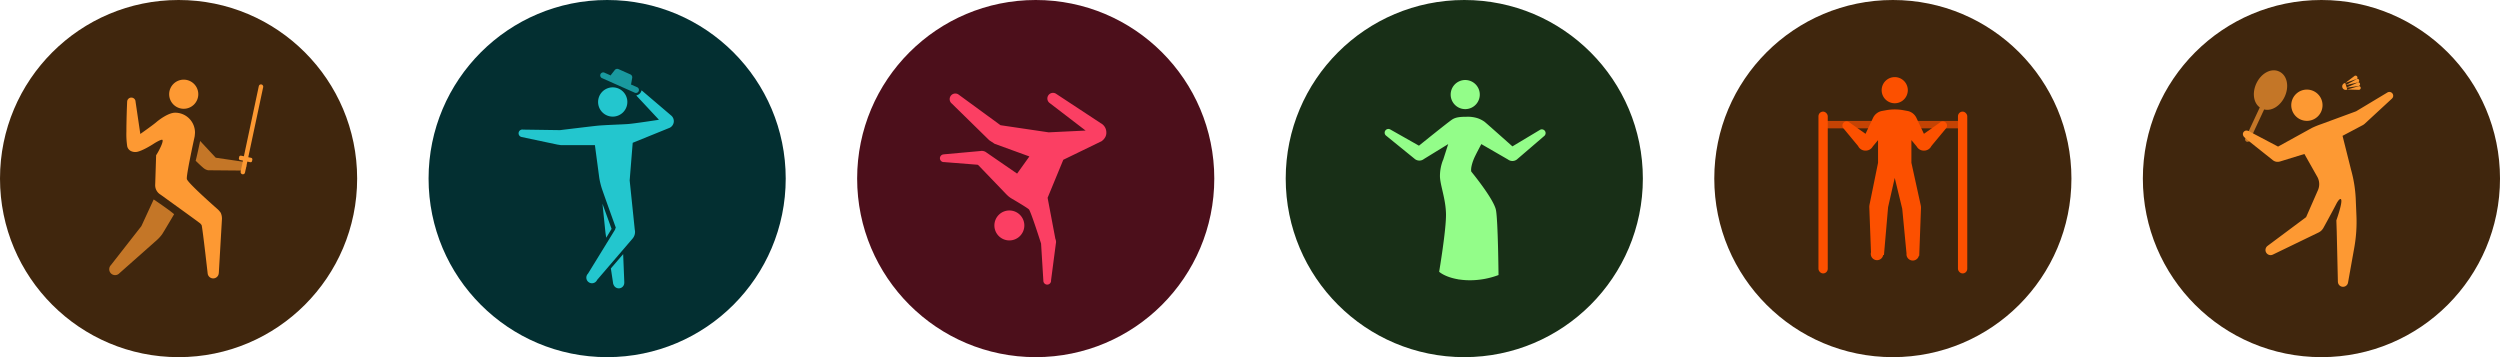 <svg id="组_81084" data-name="组 81084" xmlns="http://www.w3.org/2000/svg" xmlns:xlink="http://www.w3.org/1999/xlink" width="1234.126" height="176.304" viewBox="0 0 1234.126 176.304">
  <defs>
    <clipPath id="clip-path">
      <rect id="矩形" width="110.19" height="110.19" fill="none"/>
    </clipPath>
  </defs>
  <g id="组_81055" data-name="组 81055">
    <circle id="椭圆_5971" data-name="椭圆 5971" cx="88.152" cy="88.152" r="88.152" fill="#40260d"/>
    <g id="_20剑术备份" data-name="20剑术备份" transform="translate(33.057 33.057)">
      <rect id="fitness_20剑术备份_background" data-name="fitness/20剑术备份 background" width="110.19" height="110.19" fill="none"/>
      <g id="编组">
        <rect id="矩形-7" data-name="矩形" width="110.19" height="110.19" fill="none"/>
        <g id="编组-2" data-name="编组" clip-path="url(#clip-path)">
          <g id="编组_4" data-name="编组 4" transform="translate(20.869 6.264)">
            <rect id="矩形-8" data-name="矩形" width="6.635" height="2.212" rx="0.71" transform="matrix(0.978, 0.208, -0.208, 0.978, 64.315, 37.365)" fill="#fd9933"/>
            <rect id="矩形-9" data-name="矩形" width="2.212" height="45.34" rx="1.065" transform="matrix(0.978, 0.208, -0.208, 0.978, 74.065, 2.129)" fill="#fd9933"/>
            <path id="形状结合" d="M0,34.455a2.893,2.893,0,0,1,.772-1.972l15.1-19.319L21.944,0c.065.066,7.357,4.919,10.088,7.292,0,0-5.15,8.739-5.912,9.881a18.553,18.553,0,0,1-2.454,2.744L5.065,36.393A2.9,2.9,0,0,1,0,34.455Z" transform="translate(0 59.128)" fill="#fd9933" opacity="0.7"/>
            <path id="形状" d="M42.847,98.116a2.749,2.749,0,0,1-2.7-2.247l-.027-.173-1.2-10.348-.6-5c-.67-5.453-1.077-8.341-1.21-8.583a3.4,3.4,0,0,0-.234-.286,2.851,2.851,0,0,1-.321-.411l-.054-.049c-.439-.366-3.643-2.709-9.263-6.777L16.872,56.77A5.41,5.41,0,0,1,14.2,52.113c0-.167.008-.335.022-.5l.453-14.32.079-.1a29.831,29.831,0,0,0,1.889-3.425l.188-.383c.7-1.453,1.32-3.17.967-3.629a.3.3,0,0,0-.246-.087c-.809,0-3.1,1.327-4.079,1.97l-.526.336c-1.138.713-5.045,3.083-7.565,3.64a4.816,4.816,0,0,1-1.024.108,4.63,4.63,0,0,1-2.363-.615A3.43,3.43,0,0,1,.406,32.926,40.417,40.417,0,0,1,0,25.616v-.683c0-.862.01-1.78.025-2.806l.055-2.79c.106-4.524.287-8.481.288-8.52A2.13,2.13,0,0,1,.955,9.48a2.074,2.074,0,0,1,3.565,1.41L6.869,26.814l3.272-2.34,2.136-1.562c1.056-.783,1.822-1.372,2.276-1.75l.119-.1c2.059-1.765,6.352-4.751,9.379-4.751a9.8,9.8,0,0,1,8.763,5.4l.117.245c.066.139.134.293.207.471l.13.343a9.713,9.713,0,0,1,.592,3.316,6.309,6.309,0,0,1-.048.727l-.012.193c-.019.294-.048.587-.088.871l-.057.347c-.011.048-1.115,5.048-2.145,10.2l-.45,2.287c-.935,4.853-1.345,7.655-1.22,8.328.139.746,2.414,3.2,6.762,7.282l1.052.983,2.131,1.959c2.793,2.547,5.129,4.594,5.152,4.614a9.366,9.366,0,0,1,1.575,1.771l.089.15a6.91,6.91,0,0,1,.567,2.97L45.625,95.358l-.026,0A2.76,2.76,0,0,1,42.847,98.116ZM28.3,14.376a7.188,7.188,0,1,1,7.187-7.188A7.2,7.2,0,0,1,28.3,14.376Z" transform="translate(8.473 0)" fill="#fd9933"/>
            <path id="形状结合-2" data-name="形状结合" d="M22.6,14.6,6.127,14.454a5,5,0,0,1-2.288-1.138C2.578,12.3,0,9.753,0,9.753.445,8.472,2.217,0,2.217,0l7.7,8.263,13.028,1.916.007.011A2.212,2.212,0,1,1,22.6,14.6Z" transform="translate(42.656 30.271)" fill="#fd9933" opacity="0.7"/>
          </g>
        </g>
      </g>
    </g>
  </g>
  <g id="组_81059" data-name="组 81059" transform="translate(846.258)">
    <circle id="椭圆_5972" data-name="椭圆 5972" cx="88.152" cy="88.152" r="88.152" fill="#40260d"/>
    <g id="_21单杠备份" data-name="21单杠备份" transform="translate(33.057 33.057)">
      <rect id="fitness_21单杠备份_background" data-name="fitness/21单杠备份 background" width="110.19" height="110.19" fill="none"/>
      <g id="编组_2" data-name="编组 2">
        <rect id="矩形-10" data-name="矩形" width="110.19" height="110.19" fill="none"/>
        <g id="编组_2-2" data-name="编组 2" clip-path="url(#clip-path)">
          <g id="编组-3" data-name="编组" transform="translate(18.365 5.009)">
            <path id="形状结合-3" data-name="形状结合" d="M32.778,73.914l-.155-.133a3.086,3.086,0,0,1-.982-2.609L29.524,49.039,25.82,33.8,22.541,48.253,20.505,71.861h-.377A3.089,3.089,0,1,1,14.1,70.535l-.837-22.32.005-.062a4.965,4.965,0,0,1,.081-.959l0-.033,4.236-20.829V15.148L14.972,18.3a3.957,3.957,0,0,1-3.551,2.026h-.253a3.981,3.981,0,0,1-3.439-2.267H7.721L.422,9.24l0,0A2.08,2.08,0,0,1,.976,6.216a2.048,2.048,0,0,1,2.311.1l8.12,5.726,3.623-7.7A6.19,6.19,0,0,1,19.688.726L21.577.383a23.732,23.732,0,0,1,8.49,0l1.877.342a6.183,6.183,0,0,1,4.7,3.7l3.585,7.62,8.186-5.773,0,0a2.049,2.049,0,0,1,2.25-.055,2.079,2.079,0,0,1,.669,2.848q-.053.087-.114.167l.008.009-7.315,8.82h0a3.981,3.981,0,0,1-3.439,2.267h-.253a3.956,3.956,0,0,1-3.543-2.012h0L34.05,15.148V26.332l4.635,21.118,0,.02a5,5,0,0,1,.1.942q0,.1,0,.19l0,.018-.869,23.635-.184-.012a3.1,3.1,0,0,1-4.956,1.669Z" transform="translate(11.835 15.952)" fill="#fc5000"/>
            <rect id="矩形-11" data-name="矩形" width="4.591" height="79.888" rx="2.296" transform="translate(0 17.029)" fill="#fc5000"/>
            <rect id="矩形备份" width="4.591" height="79.888" rx="2.296" transform="translate(68.869 17.029)" fill="#fc5000"/>
            <rect id="矩形-12" data-name="矩形" width="68.869" height="3.673" rx="1.036" transform="translate(1.836 21.621)" fill="#fc5000" opacity="0.7"/>
            <path id="路径" d="M6.449,0a6.455,6.455,0,1,0,6.307,5.055A6.455,6.455,0,0,0,6.449,0Z" transform="translate(31.202 0)" fill="#fc5000"/>
          </g>
        </g>
      </g>
    </g>
  </g>
  <g id="组_81058" data-name="组 81058" transform="translate(634.694)">
    <circle id="椭圆_5974" data-name="椭圆 5974" cx="88.152" cy="88.152" r="88.152" fill="#182f17"/>
    <g id="_23肚皮舞备份" data-name="23肚皮舞备份" transform="translate(33.057 33.057)">
      <rect id="dance_23肚皮舞备份_background" data-name="dance/23肚皮舞备份 background" width="110.19" height="110.19" fill="none"/>
      <g id="编组_3" data-name="编组 3">
        <rect id="矩形-13" data-name="矩形" width="110.19" height="110.19" fill="none"/>
        <g id="编组_3-2" data-name="编组 3" clip-path="url(#clip-path)">
          <g id="编组_2-3" data-name="编组 2" transform="translate(15.793 6.442)">
            <g id="编组-4" data-name="编组" transform="translate(0 0)">
              <path id="形状结合-4" data-name="形状结合" d="M56.2,96.27S55.963,69.854,54.957,64.3c-.922-5.1-10.609-17.132-12.211-19.1-.4-1.911.812-5.326,1.689-7.193.958-2.04,3.279-6.377,3.279-6.377l13.147,7.6a3.621,3.621,0,0,0,4.732-.287L78.673,27.711a1.872,1.872,0,0,0,.269-.238,1.852,1.852,0,0,0-2.4-2.793L63.1,32.74h-.057c-.607-.54-13.1-11.655-13.743-12.133a13.678,13.678,0,0,0-3.389-1.74,16.053,16.053,0,0,0-5.63-.717c-3.131,0-5.131.242-6.825,1.259s-16.532,13.01-16.532,13.01L2.831,24.447A1.85,1.85,0,0,0,.586,27.368l0,0,.074.06.053.043L14.755,38.88a3.622,3.622,0,0,0,4.627.113l11.977-7.362-2.526,7.894-.04-.016a21.88,21.88,0,0,0-1.506,7.849c0,4.369,2.853,11.163,2.985,18.8.134,7.754-3.378,28.5-3.378,28.5s2.724,2.579,9.259,3.7a2.7,2.7,0,0,0,.781.124c.86.125,1.781.225,2.765.291.816.055,1.617.08,2.4.08A40.188,40.188,0,0,0,56.2,96.27ZM45.022,12.086a7.186,7.186,0,1,0-5.257,2.285A7.186,7.186,0,0,0,45.022,12.086Z" fill="#93fd89"/>
            </g>
          </g>
        </g>
      </g>
    </g>
  </g>
  <g id="组_81060" data-name="组 81060" transform="translate(1057.823)">
    <circle id="椭圆_5982" data-name="椭圆 5982" cx="88.152" cy="88.152" r="88.152" fill="#40260d"/>
    <g id="_45羽毛球备份" data-name="45羽毛球备份" transform="translate(33.057 33.057)">
      <rect id="ball_45羽毛球备份_background" data-name="ball/45羽毛球备份 background" width="110.19" height="110.19" fill="none"/>
      <g id="编组-5" data-name="编组">
        <rect id="矩形-14" data-name="矩形" width="110.19" height="110.19" fill="none"/>
        <g id="编组-6" data-name="编组" clip-path="url(#clip-path)">
          <path id="合并形状" d="M48.533,104.081a2.523,2.523,0,0,1-1.618-2.186H46.9l-.572-24.789-.184-5.662s3.786-10.507,2-10.534c-.445-.007-1.221.849-2.1,2.567-2.157,4.213-6.421,11.918-6.421,11.918l-.055.05a5.019,5.019,0,0,1-2.033,1.9l-.03.026L14.69,88.4l-.007-.012a2.469,2.469,0,0,1-.347.133,2.522,2.522,0,0,1-2.058-4.532l-.008-.014L31.2,69.87c.007-.008.012-.018.019-.027l5.67-12.937a7.459,7.459,0,0,0-.314-7.228l-6.207-11L18.2,42.427l-.034-.007a3.771,3.771,0,0,1-3.289-.616l-.013,0L2.935,32.308.776,30.45A2.178,2.178,0,0,1,0,28.771,1.8,1.8,0,0,1,1.78,27.114a3.626,3.626,0,0,1,1.948.733L17.3,35c.041,0,.083,0,.124,0l16.63-9.172A42.083,42.083,0,0,1,38.6,23.973l17.266-6.356.036-.02L71.279,8.362a1.89,1.89,0,0,1,2.248,3.031L60.076,23.816,60,23.874a3.835,3.835,0,0,1-.323.239l-.283.21-10.2,5.4L53.4,46.477a64.566,64.566,0,0,1,2.363,15.675l.294,7.048a72.331,72.331,0,0,1-1.063,15.7L51.9,102.19a2.48,2.48,0,0,1-.112.423,2.519,2.519,0,0,1-3.255,1.468ZM23.883,14.6a7.718,7.718,0,1,1,7.718,7.73A7.723,7.723,0,0,1,23.883,14.6ZM49.115,5.836a1.715,1.715,0,0,1,1.117-2.154,1.689,1.689,0,0,1,.3-.064l.331,1.046,5.588-3.115a.934.934,0,0,1,.7,1.582.774.774,0,0,1-.32.2L50.865,4.685l.374,1.182L56.971,3.3a.935.935,0,0,1,.559,1.635.8.8,0,0,1-.336.172l-5.937.821.288.914a1.71,1.71,0,0,1-2.431-1ZM57.18,7.02l-5.635-.182,5.8-1.676A.933.933,0,0,1,57.28,7.02ZM55.055.2l.081-.057a.932.932,0,0,1,1.319,1.223.955.955,0,0,1-.2.26L50.613,3.577Z" transform="translate(16.322 4.275)" fill="#fd9933"/>
          <path id="形状-2" data-name="形状" d="M.685,35.184A1.188,1.188,0,0,1,.112,33.6l7.133-15.3c-3.185-2.3-3.783-7.339-1.694-11.82,2.3-4.926,7.2-7.8,11.267-5.9s5.021,7.5,2.723,12.423c-2.089,4.48-6.332,7.258-10.143,6.3l-7.133,15.3a1.188,1.188,0,0,1-1.579.576Z" transform="translate(17.415 1.669)" fill="#fd9933" opacity="0.7"/>
        </g>
      </g>
    </g>
  </g>
  <g id="组_81057" data-name="组 81057" transform="translate(423.129)">
    <circle id="椭圆_5973" data-name="椭圆 5973" cx="88.152" cy="88.152" r="88.152" fill="#4c0f1b"/>
    <g id="_27街舞备份" data-name="27街舞备份" transform="translate(28.649 35.261)">
      <rect id="dance_27街舞备份_background" data-name="dance/27街舞备份 background" width="110.19" height="110.19" fill="none"/>
      <g id="编组-7" data-name="编组">
        <rect id="矩形-15" data-name="矩形" width="110.19" height="110.19" fill="none"/>
        <g id="编组-8" data-name="编组" clip-path="url(#clip-path)">
          <g id="编组_5" data-name="编组 5" transform="translate(12.159 10.568)">
            <path id="形状结合-5" data-name="形状结合" d="M51.129,92.964a1.912,1.912,0,0,1-.02-.356l-1.118-18.2s-5.07-15.97-6.009-16.878S35.8,52.38,35.8,52.38a11.906,11.906,0,0,1-1.889-1.286c-.1-.084-.2-.17-.292-.257s-.175-.157-.258-.239c-.644-.607-1.162-1.181-1.162-1.181L19,35.685a3.734,3.734,0,0,1-.327-.191L2.112,34.184A1.9,1.9,0,1,1,1.95,30.39V30.36l18.086-1.64a3.735,3.735,0,0,1,3.008.753l15.11,10.4L44.222,31.4,27.045,25.148,24.4,23.4,5.929,5.3A2.781,2.781,0,0,1,9.378.936L29.961,15.98,53.745,19.5l18.228-.876L54.186,5l-.054-.041A2.781,2.781,0,0,1,57.275.389l0,0L79.5,15.022a5.117,5.117,0,0,1,2.709,4.516c0,.023,0,.045,0,.068q0,.15,0,.3a4.425,4.425,0,0,1-.868,2.48A5.149,5.149,0,0,1,80.327,23.5c-.177.156-.335.28-.455.37l-.352.171q-.2.106-.4.195L60.957,33.05,53.214,51.811,57.048,72.08v.006a3.716,3.716,0,0,1,.235,2.362L54.911,92.569a1.9,1.9,0,0,1-3.781.4Zm-24.185-27.5a7.391,7.391,0,1,1,7.391,7.391A7.391,7.391,0,0,1,26.944,65.467Z" transform="translate(0 0)" fill="#fb3f63"/>
          </g>
        </g>
      </g>
    </g>
  </g>
  <g id="组_81056" data-name="组 81056" transform="translate(211.565)">
    <circle id="椭圆_5987" data-name="椭圆 5987" cx="88.152" cy="88.152" r="88.152" fill="#032f31"/>
    <g id="_24爵士舞备份" data-name="24爵士舞备份" transform="translate(33.057 33.057)">
      <rect id="dance_24爵士舞备份_background" data-name="dance/24爵士舞备份 background" width="110.19" height="110.19" fill="none"/>
      <g id="编组_3-3" data-name="编组 3">
        <rect id="矩形-16" data-name="矩形" width="110.19" height="110.19" fill="none"/>
        <g id="编组_3-4" data-name="编组 3" clip-path="url(#clip-path)">
          <g id="编组_7" data-name="编组 7" transform="translate(11.368 0.934)">
            <g id="编组-9" data-name="编组" transform="translate(0 9.129)">
              <path id="形状结合-6" data-name="形状结合" d="M51.145,98.637a2.713,2.713,0,0,0,1.034-2.256l.026,0-.569-14.053-6.072,7.057,1.19,7.873h0l.1-.016a2.714,2.714,0,0,0,4.29,1.4ZM38.774,95.061,56.349,74.578v-.006a5.009,5.009,0,0,0,1.013-4.349v0l-2.516-24.3,1.5-18.552,17.82-7.231a3.619,3.619,0,0,0,.412-.167l.081-.033v-.008a3.64,3.64,0,0,0,.826-5.9q-.117-.109-.241-.206L60.991,1.683l0,0a1.813,1.813,0,0,0-.289-.182,3.159,3.159,0,0,1-2.533,2.438,1.836,1.836,0,0,0,.247.4l0,0L69.294,16S57.32,17.853,54.1,18.1s-11.8.471-15.613.882-18,2.141-18,2.141L2.21,20.858a1.859,1.859,0,0,0-.855,3.614l0,.014,17.832,3.773,1.68.261H37.688l2.155,16.2A39.446,39.446,0,0,0,41,49.615c.675,2.107,6.191,17.4,6.99,19.612a4.965,4.965,0,0,0-.353,1L34.27,91.965a2.778,2.778,0,1,0,4.5,3.1Zm4.5-20.823,2.644-4.364-4.5-12.427L42.9,71.769l.373,2.469v0Zm8.491-62.093a7.22,7.22,0,1,0-5.283,2.3A7.221,7.221,0,0,0,51.767,12.145Z" transform="translate(0 0)" fill="#23c6ce"/>
            </g>
            <path id="路径-2" data-name="路径" d="M14.867,2.731a1.58,1.58,0,0,1,.913,1.716l-.488,2.78a1.578,1.578,0,0,1-.159.465l3.1,1.38a1.474,1.474,0,1,1-1.2,2.694L.875,4.57a1.474,1.474,0,1,1,1.2-2.694l3.1,1.383.04-.1a1.58,1.58,0,0,1,.2-.331L7.153.606A1.58,1.58,0,0,1,9.04.137Z" transform="translate(40.315)" fill="#23c6ce" opacity="0.7"/>
          </g>
        </g>
      </g>
    </g>
  </g>
</svg>